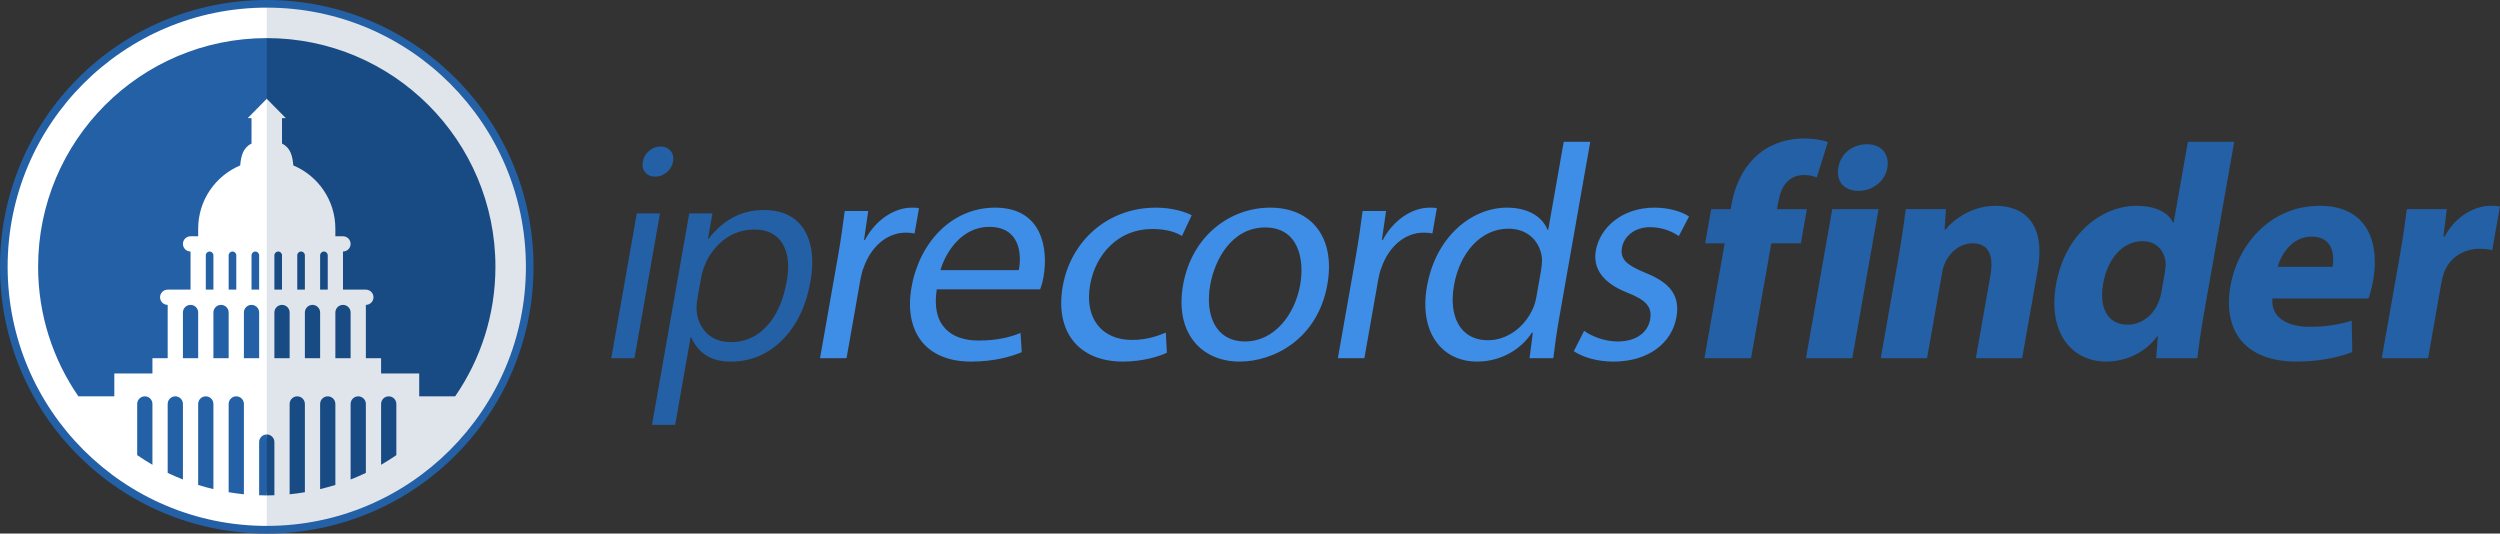 
<svg width="328" height="70" viewBox="0 0 328 70" fill="none" xmlns="http://www.w3.org/2000/svg">
<rect x="0" y="0" width="328" height="70" fill="#333333" stroke="none"/>
<path fill-rule="evenodd" clip-rule="evenodd" d="M233.146 27.442L233.323 26.443C233.682 24.403 234.696 22.964 236.695 22.964C237.376 22.964 237.874 23.084 238.359 23.283L239.816 18.644C239.145 18.364 237.941 18.164 236.582 18.164C234.822 18.164 232.61 18.685 230.837 20.124C228.796 21.724 227.617 24.323 227.202 26.683L227.067 27.443H224.507L223.717 31.922H226.278L223.619 47H229.738L232.396 31.922H236.275L237.064 27.443H233.146V27.442ZM243.813 25.043C245.813 25.043 247.333 23.684 247.628 22.004C247.899 20.244 246.891 18.924 244.932 18.924C242.972 18.924 241.459 20.244 241.189 22.004C240.853 23.684 241.893 25.043 243.813 25.043ZM261.835 27.003C258.595 27.003 256.264 28.883 255.246 30.122H255.126L255.318 27.442H250.039C249.815 29.163 249.529 31.242 249.1 33.681L246.752 47H252.831L254.818 35.722C254.917 35.161 255.095 34.602 255.326 34.202C255.924 33.082 257.128 31.922 258.807 31.922C261.007 31.922 261.583 33.642 261.139 36.161L259.229 47H265.308L267.352 35.401C268.368 29.643 265.834 27.003 261.835 27.003ZM236.943 47H243.021L246.468 27.442H240.39L236.943 47ZM326.729 27.003C324.849 27.003 322.239 28.203 320.738 31.042H320.578L321.013 27.442H315.774C315.558 29.123 315.307 31.002 314.799 33.881L312.485 47H318.564L320.312 37.081C320.397 36.602 320.522 36.121 320.672 35.722C321.403 33.842 323.134 32.642 325.374 32.642C326.054 32.642 326.56 32.722 326.978 32.842L327.993 27.083C327.568 27.003 327.288 27.003 326.729 27.003ZM304.364 27.003C297.565 27.003 293.52 32.482 292.646 37.441C291.567 43.559 294.682 47.439 301.322 47.439C303.962 47.439 306.478 47 308.619 46.2L308.546 42.08C306.815 42.601 305.085 42.88 303.006 42.88C300.166 42.88 297.898 41.681 298.142 39.161H310.741C310.898 38.721 311.18 37.801 311.364 36.762C312.216 31.922 310.684 27.003 304.364 27.003ZM306.034 35.002H298.835C299.284 33.361 300.732 31.042 303.292 31.042C306.092 31.042 306.295 33.521 306.034 35.002ZM287.051 18.604L285.183 29.203H285.103C284.463 27.843 282.731 27.003 280.332 27.003C275.653 27.003 270.864 30.802 269.741 37.401C268.669 43.48 271.69 47.439 276.33 47.439C278.85 47.439 281.406 46.319 283.034 44.12H283.114L282.886 47H288.284C288.437 45.68 288.765 43.36 289.154 41.161L293.13 18.604H287.051ZM284.033 35.722L283.582 38.282C283.49 38.802 283.373 39.242 283.176 39.681C282.513 41.401 280.902 42.601 279.142 42.601C276.622 42.601 275.349 40.521 275.934 37.202C276.477 34.123 278.354 31.643 281.114 31.643C282.994 31.643 284.074 33.002 284.144 34.642C284.128 34.962 284.09 35.401 284.033 35.722Z" fill="#2460A5"/>
<path fill-rule="evenodd" clip-rule="evenodd" d="M148.508 44.6C144.629 44.6 142.237 41.841 143.026 37.362C143.731 33.362 146.715 30.043 151.155 30.043C153.075 30.043 154.317 30.483 155.073 30.963L156.351 28.244C155.476 27.764 153.688 27.244 151.649 27.244C145.33 27.244 140.482 31.603 139.431 37.562C138.387 43.481 141.489 47.44 147.328 47.44C149.928 47.44 152.087 46.76 153.092 46.28L152.957 43.64C151.879 44.08 150.468 44.6 148.508 44.6ZM120.573 27.323C120.307 27.243 120.027 27.243 119.627 27.243C117.308 27.243 114.859 28.883 113.481 31.482H113.361L113.911 27.682H110.831C110.594 29.482 110.335 31.402 109.934 33.681L107.586 47H111.065L112.891 36.642C112.983 36.121 113.129 35.522 113.333 35.042C114.278 32.402 116.33 30.522 118.849 30.522C119.329 30.522 119.682 30.562 119.988 30.642L120.573 27.323ZM130.552 27.243C124.873 27.243 120.63 31.802 119.594 37.681C118.572 43.481 121.433 47.44 127.392 47.44C130.472 47.44 132.751 46.76 134.05 46.201L133.895 43.681C132.516 44.241 130.878 44.68 128.359 44.68C124.8 44.68 122.146 42.721 122.904 37.961H136.462C136.606 37.602 136.784 37.042 136.91 36.321C137.538 32.762 136.832 27.243 130.552 27.243ZM133.666 35.441H123.388C124.098 33.002 126.229 29.762 129.788 29.762C133.748 29.763 134.094 33.241 133.666 35.441ZM166.648 27.243C161.408 27.243 156.361 30.922 155.218 37.401C154.118 43.639 157.568 47.439 162.648 47.439C167.127 47.439 172.888 44.479 174.15 37.321C175.242 31.122 172.047 27.243 166.648 27.243ZM170.584 37.361C169.893 41.28 167.192 44.799 163.354 44.799C159.434 44.799 158.095 41.279 158.779 37.401C159.385 33.962 161.671 29.842 165.991 29.842C170.35 29.843 171.176 34.002 170.584 37.361ZM205.162 18.604L203.124 30.162H203.044C202.44 28.602 200.68 27.243 197.72 27.243C193 27.243 188.311 31.162 187.209 37.641C186.18 43.48 189.08 47.439 193.8 47.439C196.92 47.439 199.561 45.839 200.988 43.639H201.108L200.676 47H203.796C203.955 45.64 204.214 43.721 204.51 42.04L208.641 18.604H205.162ZM202.18 35.521L201.588 38.88C201.488 39.44 201.364 39.92 201.159 40.4C200.013 43.04 197.613 44.639 195.253 44.639C191.453 44.639 190.072 41.36 190.764 37.441C191.518 33.162 194.274 30.003 197.913 30.003C200.553 30.003 202.155 31.802 202.32 34.042C202.322 34.481 202.257 35.082 202.18 35.521ZM216.475 29.803C218.314 29.803 219.586 30.523 220.27 30.962L221.6 28.402C220.633 27.762 219.005 27.243 217.045 27.243C212.886 27.243 209.915 29.803 209.372 32.882C208.963 35.201 210.265 37.121 213.518 38.401C215.949 39.361 216.792 40.242 216.497 41.921C216.215 43.521 214.789 44.801 212.229 44.801C210.469 44.801 208.756 44.081 207.836 43.402L206.484 46.082C207.703 46.882 209.564 47.441 211.683 47.441C216.283 47.441 219.351 45.002 219.951 41.602C220.466 38.682 218.996 37.043 215.894 35.803C213.511 34.803 212.517 34.083 212.8 32.484C213.057 31.042 214.435 29.803 216.475 29.803ZM188.514 27.323C188.248 27.243 187.968 27.243 187.569 27.243C185.249 27.243 182.799 28.883 181.423 31.482H181.302L181.853 27.682H178.773C178.536 29.482 178.277 31.402 177.876 33.681L175.527 47H179.006L180.832 36.642C180.924 36.121 181.069 35.522 181.273 35.042C182.218 32.402 184.269 30.522 186.789 30.522C187.269 30.522 187.623 30.562 187.928 30.642L188.514 27.323Z" fill="#3E8EE8"/>
<path fill-rule="evenodd" clip-rule="evenodd" d="M100.194 27.555C97.312 27.555 94.9 28.817 92.958 31.34H92.884L93.473 28H90.43L85.539 55.739H88.582L90.607 44.254H90.681C91.642 46.382 93.353 47.445 95.815 47.445C98.499 47.445 100.783 46.489 102.666 44.578C104.549 42.667 105.771 40.122 106.332 36.943C106.835 34.086 106.551 31.806 105.478 30.105C104.405 28.405 102.644 27.555 100.194 27.555ZM103.224 36.888C102.782 39.399 101.913 41.36 100.619 42.77C99.326 44.18 97.757 44.885 95.914 44.885C94.343 44.885 93.143 44.337 92.316 43.242C91.488 42.147 91.213 40.815 91.49 39.244L91.958 36.591C92.285 34.736 93.095 33.193 94.388 31.961C95.681 30.731 97.212 30.115 98.981 30.115C100.651 30.115 101.869 30.715 102.634 31.915C103.399 33.115 103.597 34.772 103.224 36.888ZM87.973 19.789C87.65 19.412 87.21 19.224 86.654 19.224C86.11 19.224 85.612 19.412 85.162 19.789C84.712 20.167 84.437 20.64 84.337 21.209C84.236 21.778 84.345 22.248 84.663 22.619C84.981 22.99 85.413 23.176 85.957 23.176C86.514 23.176 87.02 22.985 87.478 22.601C87.936 22.217 88.212 21.753 88.308 21.209C88.408 20.64 88.296 20.167 87.973 19.789ZM80.197 47H83.24L86.591 28H83.548L80.197 47Z" fill="#2460A5"/>
<path d="M35 70C54.33 70 70 54.33 70 35C70 15.67 54.33 0 35 0C15.67 0 0 15.67 0 35C0 54.33 15.67 70 35 70Z" fill="#2460A5"/>
<path fill-rule="evenodd" clip-rule="evenodd" d="M35 1.001L5 35L35 68.998C53.777 68.998 68.999 53.776 68.999 34.999C68.999 16.223 53.777 1.001 35 1.001Z" fill="#DFE5EB"/>
<path fill-rule="evenodd" clip-rule="evenodd" d="M1.001 34.999C1.001 53.776 16.223 68.998 35 68.998V1.001C16.223 1.001 1.001 16.223 1.001 34.999Z" fill="white"/>
<path fill-rule="evenodd" clip-rule="evenodd" d="M37 33.5C37 33.224 36.776 33 36.5 33C36.224 33 36 33.224 36 33.5V38H37V33.5ZM39 52C38.448 52 38 52.447 38 53V64.85C38.674 64.784 39.34 64.688 40 64.578V53C40 52.447 39.552 52 39 52ZM40 33.5C40 33.224 39.776 33 39.5 33C39.224 33 39 33.224 39 33.5V38H40V33.5ZM35 57L34.312 60.969L35 65C35.335 65 35.667 64.985 36 64.975V58C36 57.447 35.552 57 35 57ZM36 47H38V41C38 40.447 37.552 40 37 40C36.448 40 36 40.447 36 41V47ZM42 41C42 40.447 41.552 40 41 40C40.448 40 40 40.447 40 41V47H42V41ZM51 52C50.448 52 50 52.447 50 53V60.977C50.684 60.581 51.352 60.162 52 59.715V53C52 52.447 51.552 52 51 52ZM35 5L29.312 8.844L35 12.962L37.5 15.5H37V18.841C38.097 19.362 38.378 20.436 38.485 21.703C41.725 23.064 44 26.266 44 30V31H45C45.552 31 46 31.447 46 31.999C46 32.552 45.552 33 45 33V38H48C48.552 38 49 38.447 49 39C49 39.552 48.552 40 48 40V47H50V49H55V52H59.715C63.046 47.167 65 41.313 65 34.999C65 18.432 51.568 5 35 5ZM46 41C46 40.447 45.552 40 45 40C44.448 40 44 40.447 44 41V47H46V41ZM43 33.5C43 33.224 42.776 33 42.5 33C42.224 33 42 33.224 42 33.5V38H43V33.5ZM47 52C46.448 52 46 52.447 46 53V62.909C46.678 62.641 47.348 62.358 48 62.044V53C48 52.447 47.552 52 47 52ZM43 52C42.448 52 42 52.447 42 53V64.17C42.675 64.009 43.344 63.83 44 63.624V53C44 52.447 43.552 52 43 52Z" fill="#184A83"/>
<path fill-rule="evenodd" clip-rule="evenodd" d="M26 41C26 40.447 25.552 40 25 40C24.448 40 24 40.447 24 41V47H26V41ZM27 52C26.448 52 26 52.447 26 53V63.624C26.656 63.83 27.325 64.009 28 64.17V53C28 52.447 27.552 52 27 52ZM28 33.5C28 33.224 27.776 33 27.5 33C27.224 33 27 33.224 27 33.5V38H28V33.5ZM23 52C22.448 52 22 52.447 22 53V62.044C22.652 62.358 23.322 62.642 24 62.909V53C24 52.447 23.552 52 23 52ZM19 52C18.448 52 18 52.447 18 53V59.715C18.648 60.161 19.316 60.58 20 60.977V53C20 52.447 19.552 52 19 52ZM30 41C30 40.447 29.552 40 29 40C28.448 40 28 40.447 28 41V47H30V41ZM34 58V64.975C34.333 64.985 34.665 65 35 65V57C34.448 57 34 57.447 34 58ZM5 34.999C5 41.313 6.954 47.167 10.285 52H15V49H20V47H22V40C21.448 40 21 39.552 21 39C21 38.447 21.448 38 22 38H25V33C24.448 33 24 32.552 24 31.999C24 31.447 24.448 31 25 31H26V30C26 26.266 28.275 23.064 31.515 21.703C31.621 20.435 31.903 19.362 33 18.841V15.5H32.5L35 12.962V5C18.432 5 5 18.432 5 34.999ZM34 33.5C34 33.224 33.776 33 33.5 33C33.224 33 33 33.224 33 33.5V38H34V33.5ZM31 33.5C31 33.224 30.776 33 30.5 33C30.224 33 30 33.224 30 33.5V38H31V33.5ZM31 52C30.448 52 30 52.447 30 53V64.577C30.66 64.687 31.326 64.783 32 64.849V53C32 52.447 31.552 52 31 52ZM32 41V47H34V41C34 40.447 33.552 40 33 40C32.448 40 32 40.447 32 41Z" fill="#2460A5"/>
</svg>

